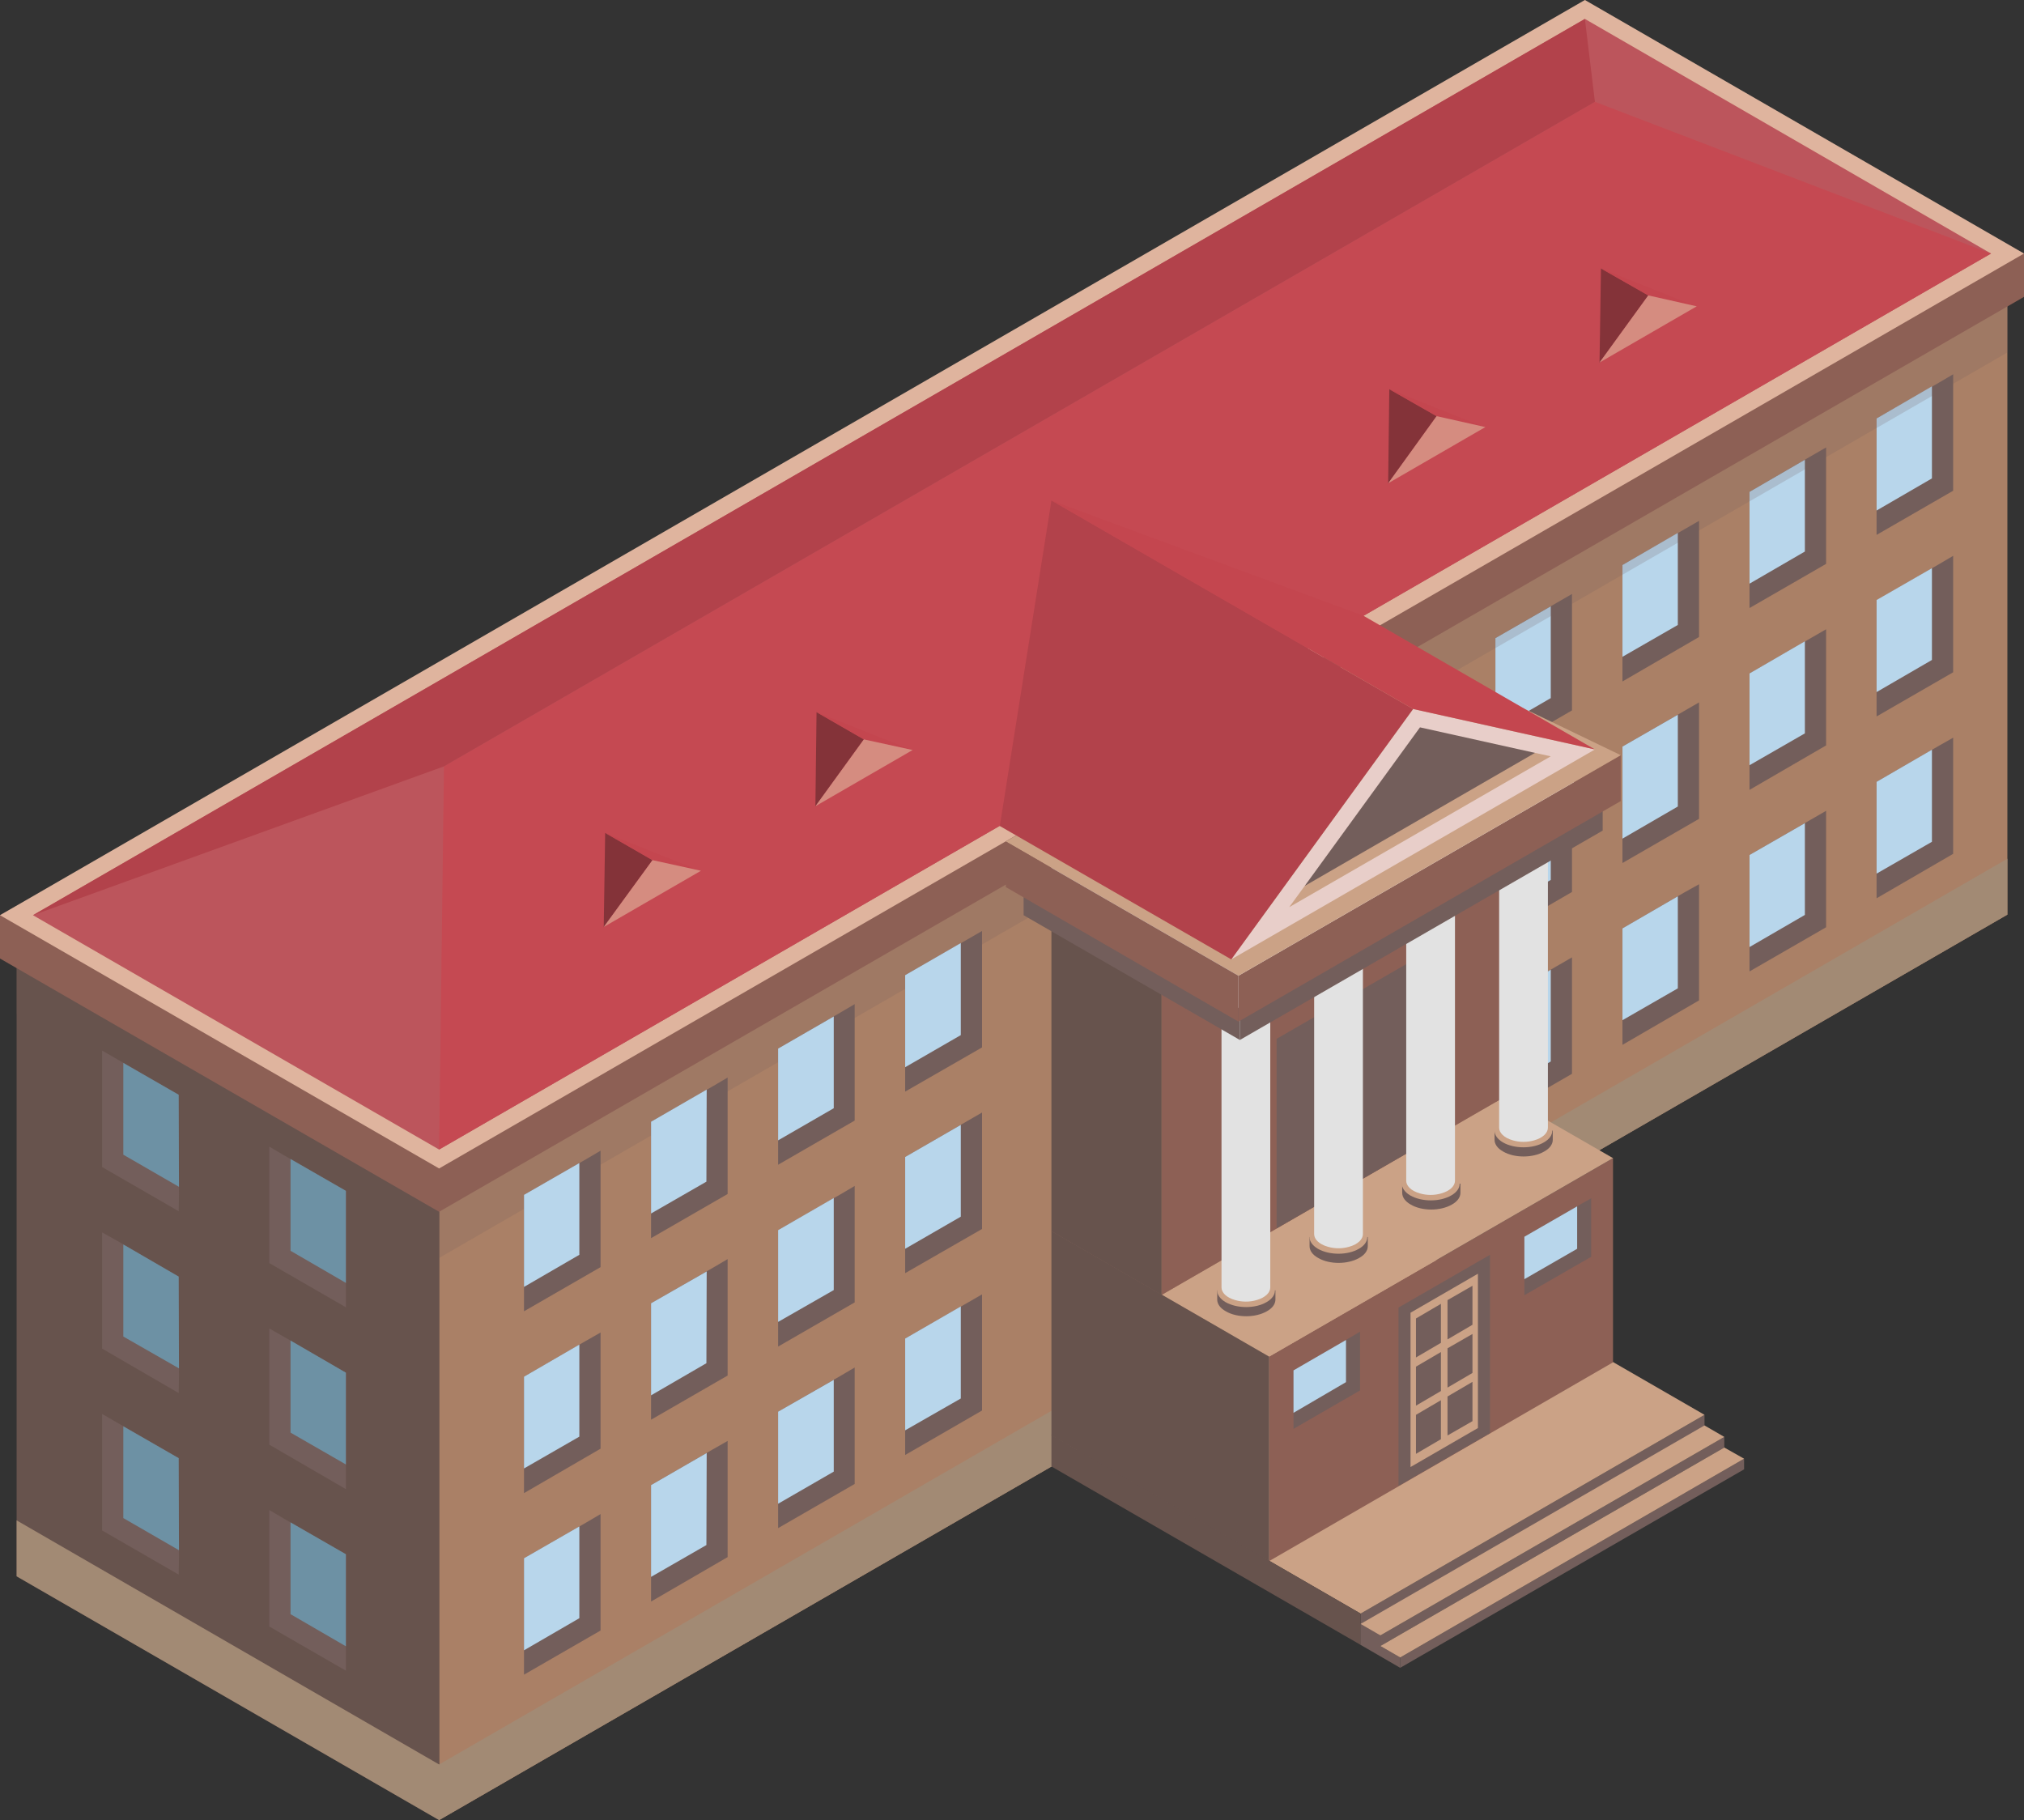 <?xml version="1.0" encoding="UTF-8"?><svg xmlns="http://www.w3.org/2000/svg" viewBox="0 0 70.57 63.46"><rect x="0" y="0" width="70.57" height="63.46" fill="#333333" stroke="none"/><defs><style>.cls-1{fill:#f1f1f1;}.cls-2{fill:#dfdfdf;}.cls-3{fill:#814f43;}.cls-4{mix-blend-mode:multiply;opacity:.2;}.cls-5{fill:#bf353f;}.cls-6{fill:#b5434a;}.cls-7{fill:#c59879;}.cls-8{isolation:isolate;}.cls-9{fill:#644d49;}.cls-10{fill:#be323c;}.cls-11{fill:#fff;}.cls-12{fill:#e5c9c3;}.cls-13{fill:#57403a;}.cls-14{fill:#5d859a;}.cls-15{fill:#aa2e37;}.cls-16{fill:#987d65;}.cls-17{fill:#a17255;}.cls-18{fill:#d07f72;}.cls-19{opacity:.1;}.cls-20{fill:#dbac93;}.cls-21{fill:#b0d1e9;}.cls-22{fill:#771d24;}</style></defs><g class="cls-8"><g id="_レイヤー_2"><g id="_メインイラスト"><polygon class="cls-17" points="15.31 42.12 15.31 63.46 69.99 31.89 69.99 10.54 15.31 42.12"/><polygon class="cls-9" points="54.81 20.71 54.29 21.01 52.14 22.25 52.14 25.72 52.14 26.31 54.81 24.77 54.81 20.71"/><polygon class="cls-21" points="54.07 21.14 52.14 22.25 52.14 25.46 54.07 24.34 54.07 21.14"/><path class="cls-21" d="M54.07,21.14l-1.93,1.12,1.93-1.12Z"/><polygon class="cls-9" points="54.81 27.05 54.29 27.34 52.14 28.59 52.14 32.05 52.14 32.65 54.81 31.1 54.81 27.05"/><polygon class="cls-21" points="54.07 27.47 52.14 28.59 52.14 31.79 54.07 30.68 54.07 27.47"/><path class="cls-21" d="M54.07,27.47l-1.93,1.12,1.93-1.12Z"/><polygon class="cls-9" points="54.81 33.38 54.29 33.68 52.14 34.92 52.14 38.38 52.14 38.98 54.81 37.44 54.81 33.38"/><polygon class="cls-21" points="54.07 33.81 52.14 34.92 52.14 38.13 54.07 37.01 54.07 33.81"/><path class="cls-21" d="M54.07,33.81l-1.93,1.12,1.93-1.12Z"/><polygon class="cls-9" points="59.24 18.16 58.72 18.46 56.57 19.7 56.57 23.16 56.57 23.76 59.24 22.21 59.24 18.16"/><polygon class="cls-21" points="58.5 18.58 56.57 19.7 56.57 22.9 58.5 21.79 58.5 18.58"/><path class="cls-21" d="M58.5,18.58l-1.93,1.12,1.93-1.12Z"/><polygon class="cls-9" points="59.24 24.49 58.72 24.79 56.57 26.03 56.57 29.5 56.57 30.09 59.24 28.55 59.24 24.49"/><polygon class="cls-21" points="58.5 24.92 56.57 26.03 56.57 29.24 58.5 28.12 58.5 24.92"/><path class="cls-21" d="M58.5,24.92l-1.93,1.12,1.93-1.12Z"/><polygon class="cls-9" points="59.24 30.83 58.72 31.12 56.57 32.37 56.57 35.83 56.57 36.43 59.24 34.88 59.24 30.83"/><polygon class="cls-21" points="58.5 31.25 56.57 32.37 56.57 35.57 58.5 34.46 58.5 31.25"/><path class="cls-21" d="M58.5,31.25l-1.93,1.12,1.93-1.12Z"/><polygon class="cls-9" points="63.67 15.6 63.15 15.9 61 17.15 61 20.61 61 21.2 63.67 19.66 63.67 15.6"/><polygon class="cls-21" points="62.93 16.03 61 17.15 61 20.35 62.93 19.23 62.93 16.03"/><path class="cls-21" d="M62.93,16.03l-1.93,1.12,1.93-1.12Z"/><polygon class="cls-9" points="63.67 21.94 63.15 22.24 61 23.48 61 26.94 61 27.54 63.67 25.99 63.67 21.94"/><polygon class="cls-21" points="62.93 22.36 61 23.48 61 26.68 62.93 25.57 62.93 22.36"/><path class="cls-21" d="M62.93,22.36l-1.93,1.12,1.93-1.12Z"/><polygon class="cls-9" points="63.67 28.27 63.15 28.57 61 29.81 61 33.28 61 33.87 63.67 32.33 63.67 28.27"/><polygon class="cls-21" points="62.93 28.7 61 29.81 61 33.02 62.93 31.9 62.93 28.7"/><path class="cls-21" d="M62.93,28.7l-1.93,1.12,1.93-1.12Z"/><polygon class="cls-9" points="68.1 13.05 67.59 13.35 65.43 14.59 65.43 18.05 65.43 18.65 68.1 17.11 68.1 13.05"/><polygon class="cls-21" points="67.36 13.47 65.43 14.59 65.43 17.8 67.36 16.68 67.36 13.47"/><path class="cls-21" d="M67.36,13.47l-1.93,1.12,1.93-1.12Z"/><polygon class="cls-9" points="68.1 19.38 67.59 19.68 65.43 20.93 65.43 24.39 65.43 24.98 68.1 23.44 68.1 19.38"/><polygon class="cls-21" points="67.36 19.81 65.43 20.92 65.43 24.13 67.36 23.01 67.36 19.81"/><path class="cls-21" d="M67.36,19.81l-1.93,1.12,1.93-1.12Z"/><polygon class="cls-9" points="68.1 25.72 67.59 26.01 65.43 27.26 65.43 30.72 65.43 31.32 68.1 29.77 68.1 25.72"/><polygon class="cls-21" points="67.36 26.14 65.43 27.26 65.43 30.46 67.36 29.35 67.36 26.14"/><path class="cls-21" d="M67.36,26.14l-1.93,1.12,1.93-1.12Z"/><g class="cls-4"><polygon class="cls-9" points="15.31 41.92 .58 33.41 .58 35.36 15.31 43.86 69.99 12.29 69.99 10.34 15.31 41.92"/></g><polygon class="cls-13" points=".58 54.96 15.31 63.46 15.31 42.12 .58 33.61 .58 54.96"/><polygon class="cls-16" points="15.31 61.52 .58 53.01 .58 54.96 15.31 63.46 69.99 31.89 69.99 29.94 15.31 61.52"/><polygon class="cls-3" points="0 31.91 0 33.42 15.31 42.25 70.57 10.35 70.57 8.84 55.26 1.51 0 31.91"/><polygon class="cls-20" points="55.26 0 0 31.91 15.31 40.74 70.57 8.84 55.26 0"/><polygon class="cls-6" points="1.15 31.91 55.26 .66 69.42 8.84 15.31 40.08 1.15 31.91"/><polygon class="cls-5" points="15.48 26.72 55.61 3.55 69.42 8.84 15.31 40.08 15.48 26.72"/><polygon class="cls-15" points="15.48 26.72 55.61 3.55 55.26 .66 1.15 31.91 15.48 26.72"/><polygon class="cls-9" points="59.43 50.43 47.44 57.35 47.44 56.26 59.43 49.33 59.43 50.43"/><polygon class="cls-7" points="59.43 49.33 47.44 56.26 36.66 50.03 48.65 43.11 59.43 49.33"/><polygon class="cls-13" points="47.44 57.35 36.66 51.13 36.66 50.03 47.44 56.26 47.44 57.35"/><polygon class="cls-9" points="48.13 57.39 48.13 57.02 47.44 56.62 47.44 57.35 48.13 57.75 48.82 58.15 48.82 57.79 48.13 57.39"/><polygon class="cls-9" points="60.12 50.47 48.13 57.39 48.13 57.02 60.12 50.1 60.12 50.47"/><polygon class="cls-7" points="59.43 49.7 47.44 56.62 48.13 57.02 60.12 50.1 59.43 49.7"/><polygon class="cls-9" points="60.81 51.23 48.82 58.15 48.82 57.79 60.81 50.86 60.81 51.23"/><polygon class="cls-7" points="60.12 50.47 48.13 57.39 48.82 57.79 60.81 50.86 60.12 50.47"/><polygon class="cls-3" points="56.24 47.5 44.25 54.43 44.25 47.3 56.24 40.38 56.24 47.5"/><polygon class="cls-7" points="52.49 38.22 40.5 45.15 44.25 47.3 56.24 40.38 52.49 38.22"/><polygon class="cls-3" points="52.49 38.23 40.5 45.15 40.5 34.39 52.49 27.47 52.49 38.23"/><polygon class="cls-9" points="44.51 36.22 49.23 33.5 49.23 40.11 44.51 42.83 44.51 36.22"/><polygon class="cls-13" points="40.5 45.15 36.66 42.93 36.66 32.17 40.5 34.39 40.5 45.15"/><path class="cls-9" d="M53.96,39.42s-.08-.07-.13-.09c-.39-.23-1.03-.23-1.43,0-.05.03-.09.06-.13.09h-.16v.32c0,.15.1.3.3.41.39.23,1.03.23,1.43,0,.2-.11.3-.26.3-.41v-.32h-.16Z"/><path class="cls-7" d="M53.83,39.01c.39.23.39.6,0,.82-.39.23-1.03.23-1.43,0-.39-.23-.39-.6,0-.82.39-.23,1.03-.23,1.43,0h0Z"/><path class="cls-2" d="M53.83,26.46c-.09-.08-.21-.14-.38-.18-.22-.05-.45-.05-.66,0-.17.04-.3.11-.38.18h-.14v12.86c0,.17.16.35.48.44.24.07.5.07.74,0,.32-.09.48-.27.48-.44v-12.86h-.14Z"/><path class="cls-9" d="M50.74,41.27s-.08-.07-.13-.09c-.39-.23-1.03-.23-1.43,0-.05.03-.09.06-.13.09h-.16v.32c0,.15.1.3.3.41.39.23,1.03.23,1.43,0,.2-.11.3-.26.3-.41v-.32h-.16Z"/><path class="cls-7" d="M50.6,40.86c.39.23.39.6,0,.82-.39.23-1.03.23-1.43,0-.39-.23-.39-.6,0-.82.39-.23,1.03-.23,1.43,0h0Z"/><path class="cls-2" d="M50.6,28.31c-.09-.08-.21-.14-.38-.18-.22-.05-.45-.05-.67,0-.17.04-.3.11-.38.18h-.14v12.86c0,.17.16.35.48.44.24.07.5.07.74,0,.32-.09.48-.27.48-.44v-12.86h-.14Z"/><path class="cls-9" d="M47.51,43.13s-.08-.07-.13-.09c-.39-.23-1.03-.23-1.43,0-.05.03-.09.06-.13.09h-.16v.32c0,.15.1.3.3.41.39.23,1.03.23,1.43,0,.2-.11.3-.26.3-.41v-.32h-.16Z"/><path class="cls-7" d="M47.38,42.72c.39.23.39.6,0,.82-.39.23-1.03.23-1.43,0-.39-.23-.39-.6,0-.82.39-.23,1.03-.23,1.43,0h0Z"/><path class="cls-2" d="M47.38,30.17c-.09-.08-.21-.14-.38-.18-.22-.05-.45-.05-.66,0-.17.04-.3.11-.38.18h-.14v12.86c0,.17.16.35.48.44.24.07.5.07.74,0,.32-.09.48-.27.48-.44v-12.86h-.14Z"/><path class="cls-9" d="M44.29,44.99s-.08-.07-.13-.09c-.39-.23-1.03-.23-1.43,0-.05.03-.09.06-.13.09h-.16v.32c0,.15.1.3.3.41.39.23,1.03.23,1.43,0,.2-.11.3-.26.3-.41v-.32h-.16Z"/><path class="cls-7" d="M44.16,44.58c.39.23.39.6,0,.82-.39.23-1.03.23-1.43,0-.39-.23-.39-.6,0-.82.39-.23,1.03-.23,1.43,0h0Z"/><path class="cls-2" d="M44.16,32.03c-.09-.08-.21-.14-.38-.19-.22-.05-.45-.05-.67,0-.17.04-.3.11-.38.19h-.14v12.86c0,.17.16.35.48.44.24.07.5.07.74,0,.32-.09.48-.27.48-.44v-12.86h-.14Z"/><polygon class="cls-9" points="55.88 28.96 43.23 36.26 43.23 35.17 55.88 27.86 55.88 28.96"/><polygon class="cls-1" points="55.88 27.86 43.23 35.17 35.69 30.81 48.34 23.51 55.88 27.86"/><polygon class="cls-9" points="43.23 36.26 35.69 31.91 35.69 30.81 43.23 35.17 43.23 36.26"/><polygon class="cls-3" points="56.51 27.93 43.18 35.62 43.18 34.02 56.51 26.33 56.51 27.93"/><polygon class="cls-7" points="56.51 26.33 43.18 34.02 35.07 29.34 36.66 28.41 48.39 22.42 56.51 26.33"/><polygon class="cls-3" points="43.18 35.62 35.07 30.93 35.07 29.34 43.18 34.02 43.18 35.62"/><polygon class="cls-12" points="55.61 26.13 42.93 33.45 49.27 24.72 55.61 26.13"/><polygon class="cls-7" points="44.95 31.63 45.49 30.89 49.92 26.13 53.52 26.25 54.07 26.37 44.95 31.63"/><polygon class="cls-9" points="45.49 30.89 49.51 25.36 53.52 26.25 45.49 30.89"/><polygon class="cls-15" points="34.86 28.8 36.66 17.45 49.27 24.72 42.93 33.45 34.86 28.8"/><polygon class="cls-9" points="53.15 45.16 53.15 44.77 53.15 43.12 55.14 41.97 55.48 41.78 55.48 43.82 53.15 45.16"/><polygon class="cls-21" points="53.15 44.6 53.15 43.12 54.99 42.06 54.99 43.54 53.15 44.6"/><polygon class="cls-9" points="20.94 40.12 20.43 40.42 18.27 41.66 18.27 45.13 18.27 45.72 20.94 44.18 20.94 40.12"/><polygon class="cls-21" points="20.2 40.55 18.27 41.66 18.27 44.87 20.2 43.75 20.2 40.55"/><path class="cls-21" d="M20.2,40.55l-1.93,1.12,1.93-1.12Z"/><polygon class="cls-9" points="20.94 46.46 20.43 46.75 18.27 48 18.27 51.46 18.27 52.06 20.94 50.51 20.94 46.46"/><polygon class="cls-21" points="20.2 46.88 18.27 48 18.27 51.2 20.2 50.09 20.2 46.88"/><path class="cls-21" d="M20.2,46.88l-1.93,1.12,1.93-1.12Z"/><polygon class="cls-9" points="20.94 52.79 20.43 53.09 18.27 54.33 18.27 57.79 18.27 58.39 20.94 56.85 20.94 52.79"/><polygon class="cls-21" points="20.2 53.22 18.27 54.33 18.27 57.54 20.2 56.42 20.2 53.22"/><path class="cls-21" d="M20.2,53.22l-1.93,1.12,1.93-1.12Z"/><polygon class="cls-9" points="25.37 37.57 24.86 37.87 22.7 39.11 22.7 42.57 22.7 43.17 25.37 41.63 25.37 37.57"/><polygon class="cls-21" points="24.64 37.99 22.7 39.11 22.7 42.31 24.63 41.2 24.64 37.99"/><path class="cls-21" d="M24.64,37.99l-1.93,1.12,1.93-1.12Z"/><polygon class="cls-9" points="25.37 43.9 24.86 44.2 22.7 45.44 22.7 48.91 22.7 49.5 25.37 47.96 25.37 43.9"/><polygon class="cls-21" points="24.64 44.33 22.7 45.44 22.7 48.65 24.63 47.53 24.64 44.33"/><path class="cls-21" d="M24.64,44.33l-1.93,1.12,1.93-1.12Z"/><polygon class="cls-9" points="25.37 50.24 24.86 50.53 22.7 51.78 22.7 55.24 22.7 55.84 25.37 54.29 25.37 50.24"/><polygon class="cls-21" points="24.64 50.66 22.7 51.78 22.7 54.98 24.63 53.87 24.64 50.66"/><path class="cls-21" d="M24.64,50.66l-1.93,1.12,1.93-1.12Z"/><polygon class="cls-9" points="29.8 35.01 29.29 35.31 27.13 36.56 27.13 40.02 27.13 40.61 29.8 39.07 29.8 35.01"/><polygon class="cls-21" points="29.07 35.44 27.13 36.56 27.13 39.76 29.07 38.64 29.07 35.44"/><path class="cls-21" d="M29.07,35.44l-1.93,1.12,1.93-1.12Z"/><polygon class="cls-9" points="29.8 41.35 29.29 41.65 27.13 42.89 27.13 46.35 27.13 46.95 29.8 45.41 29.8 41.35"/><polygon class="cls-21" points="29.07 41.77 27.13 42.89 27.13 46.09 29.07 44.98 29.07 41.77"/><path class="cls-21" d="M29.07,41.77l-1.93,1.12,1.93-1.12Z"/><polygon class="cls-9" points="29.8 47.68 29.29 47.98 27.13 49.22 27.13 52.69 27.13 53.28 29.8 51.74 29.8 47.68"/><polygon class="cls-21" points="29.07 48.11 27.13 49.22 27.13 52.43 29.07 51.31 29.07 48.11"/><path class="cls-21" d="M29.07,48.11l-1.93,1.12,1.93-1.12Z"/><polygon class="cls-9" points="34.24 32.46 33.72 32.76 31.56 34 31.56 37.46 31.56 38.06 34.24 36.52 34.24 32.46"/><polygon class="cls-21" points="33.5 32.88 31.56 34 31.56 37.21 33.5 36.09 33.5 32.88"/><path class="cls-21" d="M33.5,32.88l-1.93,1.12,1.93-1.12Z"/><polygon class="cls-9" points="34.24 38.79 33.72 39.09 31.56 40.34 31.56 43.8 31.56 44.39 34.24 42.85 34.24 38.79"/><polygon class="cls-21" points="33.5 39.22 31.56 40.34 31.56 43.54 33.5 42.42 33.5 39.22"/><path class="cls-21" d="M33.5,39.22l-1.93,1.12,1.93-1.12Z"/><polygon class="cls-9" points="34.24 45.13 33.72 45.43 31.56 46.67 31.56 50.13 31.56 50.73 34.24 49.18 34.24 45.13"/><polygon class="cls-21" points="33.5 45.55 31.56 46.67 31.56 49.87 33.5 48.76 33.5 45.55"/><path class="cls-21" d="M33.5,45.55l-1.93,1.12,1.93-1.12Z"/><polygon class="cls-9" points="45.1 49.82 45.1 49.43 45.1 47.78 47.08 46.63 47.42 46.43 47.42 48.48 45.1 49.82"/><polygon class="cls-21" points="45.1 49.26 45.1 47.78 46.93 46.72 46.93 48.19 45.1 49.26"/><polygon class="cls-13" points="44.25 54.43 36.66 50.05 36.66 42.92 44.25 47.3 44.25 54.43"/><polygon class="cls-9" points="48.76 51.81 51.95 49.97 51.95 43.75 48.76 45.59 48.76 51.81"/><polygon class="cls-7" points="51.53 49.79 51.53 44.41 49.18 45.77 49.18 51.15 51.53 49.79"/><polygon class="cls-9" points="51.34 46.19 51.34 44.83 50.47 45.33 50.47 46.7 51.34 46.19"/><polygon class="cls-9" points="50.24 46.82 50.24 45.46 49.37 45.97 49.37 47.33 50.24 46.82"/><polygon class="cls-9" points="51.34 47.87 51.34 46.51 50.47 47.01 50.47 48.38 51.34 47.87"/><polygon class="cls-9" points="50.24 48.5 50.24 47.14 49.37 47.65 49.37 49.01 50.24 48.5"/><polygon class="cls-9" points="51.34 49.55 51.34 48.18 50.47 48.69 50.47 50.05 51.34 49.55"/><polygon class="cls-9" points="50.24 50.18 50.24 48.82 49.37 49.33 49.37 50.69 50.24 50.18"/><polygon class="cls-10" points="47.54 21.47 36.66 17.45 49.27 24.72 55.61 26.13 47.54 21.47"/><polygon class="cls-9" points="9.39 39.98 9.9 40.28 12.06 41.52 12.06 44.99 12.06 45.58 9.39 44.04 9.39 39.98"/><polygon class="cls-14" points="10.13 40.41 12.06 41.52 12.06 44.73 10.13 43.61 10.13 40.41"/><path class="cls-21" d="M10.13,40.41l1.93,1.12-1.93-1.12Z"/><polygon class="cls-9" points="9.39 46.32 9.9 46.61 12.06 47.86 12.06 51.32 12.06 51.92 9.39 50.37 9.39 46.32"/><polygon class="cls-14" points="10.13 46.74 12.06 47.86 12.06 51.06 10.13 49.95 10.13 46.74"/><path class="cls-21" d="M10.13,46.74l1.93,1.12-1.93-1.12Z"/><polygon class="cls-9" points="9.39 52.65 9.9 52.95 12.06 54.19 12.06 57.65 12.06 58.25 9.39 56.71 9.39 52.65"/><polygon class="cls-14" points="10.13 53.08 12.06 54.19 12.06 57.4 10.13 56.28 10.13 53.08"/><path class="cls-21" d="M10.13,53.08l1.93,1.12-1.93-1.12Z"/><polygon class="cls-9" points="3.56 36.63 4.08 36.93 6.23 38.17 6.24 41.64 6.23 42.23 3.56 40.69 3.56 36.63"/><polygon class="cls-14" points="4.3 37.06 6.23 38.17 6.24 41.38 4.3 40.26 4.3 37.06"/><path class="cls-21" d="M4.3,37.06l1.93,1.12-1.93-1.12Z"/><polygon class="cls-9" points="3.56 42.97 4.08 43.26 6.23 44.51 6.24 47.97 6.23 48.57 3.56 47.02 3.56 42.97"/><polygon class="cls-14" points="4.3 43.39 6.23 44.51 6.24 47.71 4.3 46.6 4.3 43.39"/><path class="cls-21" d="M4.3,43.39l1.93,1.12-1.93-1.12Z"/><polygon class="cls-9" points="3.56 49.3 4.08 49.6 6.23 50.84 6.24 54.3 6.23 54.9 3.56 53.36 3.56 49.3"/><polygon class="cls-14" points="4.3 49.73 6.23 50.84 6.24 54.05 4.3 52.93 4.3 49.73"/><path class="cls-21" d="M4.3,49.73l1.93,1.12-1.93-1.12Z"/><polygon class="cls-22" points="21.05 32.33 21.1 29.04 22.75 29.99 21.05 32.33"/><polygon class="cls-10" points="24.44 30.37 21.1 29.04 22.75 29.99 24.44 30.37"/><polygon class="cls-18" points="24.44 30.36 21.05 32.32 22.75 29.99 24.44 30.36"/><polygon class="cls-22" points="28.43 28.12 28.47 24.83 30.12 25.78 28.43 28.12"/><polygon class="cls-10" points="31.82 26.16 28.47 24.83 30.12 25.78 31.82 26.16"/><polygon class="cls-18" points="31.82 26.15 28.43 28.11 30.12 25.78 31.82 26.15"/><polygon class="cls-22" points="48.4 16.86 48.44 13.57 50.09 14.51 48.4 16.86"/><polygon class="cls-10" points="51.78 14.9 48.44 13.57 50.09 14.51 51.78 14.9"/><polygon class="cls-18" points="51.79 14.89 48.4 16.85 50.09 14.51 51.79 14.89"/><polygon class="cls-22" points="55.77 12.65 55.82 9.36 57.47 10.3 55.77 12.65"/><polygon class="cls-10" points="59.16 10.69 55.82 9.36 57.47 10.3 59.16 10.69"/><polygon class="cls-18" points="59.16 10.68 55.77 12.64 57.47 10.3 59.16 10.68"/><g class="cls-19"><polygon class="cls-11" points="15.31 42.12 15.31 63.46 69.99 31.89 69.99 10.54 15.31 42.12"/><polygon class="cls-11" points="54.81 20.71 54.29 21.01 52.14 22.25 52.14 25.72 52.14 26.31 54.81 24.77 54.81 20.71"/><polygon class="cls-11" points="54.07 21.14 52.14 22.25 52.14 25.46 54.07 24.34 54.07 21.14"/><path class="cls-11" d="M54.07,21.14l-1.93,1.12,1.93-1.12Z"/><polygon class="cls-11" points="54.81 27.05 54.29 27.34 52.14 28.59 52.14 32.05 52.14 32.65 54.81 31.1 54.81 27.05"/><polygon class="cls-11" points="54.07 27.47 52.14 28.59 52.14 31.79 54.07 30.68 54.07 27.47"/><path class="cls-11" d="M54.07,27.47l-1.93,1.12,1.93-1.12Z"/><polygon class="cls-11" points="54.81 33.38 54.29 33.68 52.14 34.92 52.14 38.38 52.14 38.98 54.81 37.44 54.81 33.38"/><polygon class="cls-11" points="54.07 33.81 52.14 34.92 52.14 38.13 54.07 37.01 54.07 33.81"/><path class="cls-11" d="M54.07,33.81l-1.93,1.12,1.93-1.12Z"/><polygon class="cls-11" points="59.24 18.16 58.72 18.46 56.57 19.7 56.57 23.16 56.57 23.76 59.24 22.21 59.24 18.16"/><polygon class="cls-11" points="58.5 18.58 56.57 19.7 56.57 22.9 58.5 21.79 58.5 18.58"/><path class="cls-11" d="M58.5,18.58l-1.93,1.12,1.93-1.12Z"/><polygon class="cls-11" points="59.24 24.49 58.72 24.79 56.57 26.03 56.57 29.5 56.57 30.09 59.24 28.55 59.24 24.49"/><polygon class="cls-11" points="58.5 24.92 56.57 26.03 56.57 29.24 58.5 28.12 58.5 24.92"/><path class="cls-11" d="M58.5,24.92l-1.93,1.12,1.93-1.12Z"/><polygon class="cls-11" points="59.24 30.83 58.72 31.12 56.57 32.37 56.57 35.83 56.57 36.43 59.24 34.88 59.24 30.83"/><polygon class="cls-11" points="58.5 31.25 56.57 32.37 56.57 35.57 58.5 34.46 58.5 31.25"/><path class="cls-11" d="M58.5,31.25l-1.93,1.12,1.93-1.12Z"/><polygon class="cls-11" points="63.67 15.6 63.15 15.9 61 17.15 61 20.61 61 21.2 63.67 19.66 63.67 15.6"/><polygon class="cls-11" points="62.93 16.03 61 17.15 61 20.35 62.93 19.23 62.93 16.03"/><path class="cls-11" d="M62.93,16.03l-1.93,1.12,1.93-1.12Z"/><polygon class="cls-11" points="63.67 21.94 63.15 22.24 61 23.48 61 26.94 61 27.54 63.67 25.99 63.67 21.94"/><polygon class="cls-11" points="62.93 22.36 61 23.48 61 26.68 62.93 25.57 62.93 22.36"/><path class="cls-11" d="M62.93,22.36l-1.93,1.12,1.93-1.12Z"/><polygon class="cls-11" points="63.67 28.27 63.15 28.57 61 29.81 61 33.28 61 33.87 63.67 32.33 63.67 28.27"/><polygon class="cls-11" points="62.93 28.7 61 29.81 61 33.02 62.93 31.9 62.93 28.7"/><path class="cls-11" d="M62.93,28.7l-1.93,1.12,1.93-1.12Z"/><polygon class="cls-11" points="68.1 13.05 67.59 13.35 65.43 14.59 65.43 18.05 65.43 18.65 68.1 17.11 68.1 13.05"/><polygon class="cls-11" points="67.36 13.47 65.43 14.59 65.43 17.8 67.36 16.68 67.36 13.47"/><path class="cls-11" d="M67.36,13.47l-1.93,1.12,1.93-1.12Z"/><polygon class="cls-11" points="68.1 19.38 67.59 19.68 65.43 20.93 65.43 24.39 65.43 24.98 68.1 23.44 68.1 19.38"/><polygon class="cls-11" points="67.36 19.81 65.43 20.92 65.43 24.13 67.36 23.01 67.36 19.81"/><path class="cls-11" d="M67.36,19.81l-1.93,1.12,1.93-1.12Z"/><polygon class="cls-11" points="68.1 25.72 67.59 26.01 65.43 27.26 65.43 30.72 65.43 31.32 68.1 29.77 68.1 25.72"/><polygon class="cls-11" points="67.36 26.14 65.43 27.26 65.43 30.46 67.36 29.35 67.36 26.14"/><path class="cls-11" d="M67.36,26.14l-1.93,1.12,1.93-1.12Z"/><g class="cls-4"><polygon class="cls-11" points="15.31 41.92 .58 33.41 .58 35.36 15.31 43.86 69.99 12.29 69.99 10.34 15.31 41.92"/></g><polygon class="cls-11" points=".58 54.96 15.31 63.46 15.31 42.12 .58 33.61 .58 54.96"/><polygon class="cls-11" points="15.31 61.52 .58 53.01 .58 54.96 15.31 63.46 69.99 31.89 69.99 29.94 15.31 61.52"/><polygon class="cls-11" points="0 31.91 0 33.42 15.31 42.25 70.57 10.35 70.57 8.84 55.26 1.51 0 31.91"/><polygon class="cls-11" points="55.26 0 0 31.91 15.31 40.74 70.57 8.84 55.26 0"/><polygon class="cls-11" points="1.15 31.91 55.26 .66 69.42 8.84 15.31 40.08 1.15 31.91"/><polygon class="cls-11" points="15.48 26.72 55.61 3.55 69.42 8.84 15.31 40.08 15.48 26.72"/><polygon class="cls-11" points="15.48 26.72 55.61 3.55 55.26 .66 1.15 31.91 15.48 26.72"/><polygon class="cls-11" points="59.43 50.43 47.44 57.35 47.44 56.26 59.43 49.33 59.43 50.43"/><polygon class="cls-11" points="59.43 49.33 47.44 56.26 36.66 50.03 48.65 43.11 59.43 49.33"/><polygon class="cls-11" points="47.44 57.35 36.66 51.13 36.66 50.03 47.44 56.26 47.44 57.35"/><polygon class="cls-11" points="48.13 57.39 48.13 57.02 47.44 56.62 47.44 57.35 48.13 57.75 48.82 58.15 48.82 57.79 48.13 57.39"/><polygon class="cls-11" points="60.12 50.47 48.13 57.39 48.13 57.02 60.12 50.1 60.12 50.47"/><polygon class="cls-11" points="59.43 49.7 47.44 56.62 48.13 57.02 60.12 50.1 59.43 49.7"/><polygon class="cls-11" points="60.81 51.23 48.82 58.15 48.82 57.79 60.81 50.86 60.81 51.23"/><polygon class="cls-11" points="60.12 50.47 48.13 57.39 48.82 57.79 60.81 50.86 60.12 50.47"/><polygon class="cls-11" points="56.24 47.5 44.25 54.43 44.25 47.3 56.24 40.38 56.24 47.5"/><polygon class="cls-11" points="52.49 38.22 40.5 45.15 44.25 47.3 56.24 40.38 52.49 38.22"/><polygon class="cls-11" points="52.49 38.23 40.5 45.15 40.5 34.39 52.49 27.47 52.49 38.23"/><polygon class="cls-11" points="44.51 36.22 49.23 33.5 49.23 40.11 44.51 42.83 44.51 36.22"/><polygon class="cls-11" points="40.5 45.15 36.66 42.93 36.66 32.17 40.5 34.39 40.5 45.15"/><path class="cls-11" d="M53.96,39.42s-.08-.07-.13-.09c-.39-.23-1.03-.23-1.43,0-.05.03-.09.06-.13.09h-.16v.32c0,.15.1.3.3.41.39.23,1.03.23,1.43,0,.2-.11.3-.26.3-.41v-.32h-.16Z"/><path class="cls-11" d="M53.83,39.01c.39.23.39.6,0,.82-.39.23-1.03.23-1.43,0-.39-.23-.39-.6,0-.82.39-.23,1.03-.23,1.43,0h0Z"/><path class="cls-11" d="M53.83,26.46c-.09-.08-.21-.14-.38-.18-.22-.05-.45-.05-.66,0-.17.04-.3.11-.38.18h-.14v12.86c0,.17.16.35.48.44.24.07.5.07.74,0,.32-.09.48-.27.48-.44v-12.86h-.14Z"/><path class="cls-11" d="M50.74,41.27s-.08-.07-.13-.09c-.39-.23-1.03-.23-1.43,0-.05.03-.09.06-.13.09h-.16v.32c0,.15.1.3.3.41.39.23,1.03.23,1.43,0,.2-.11.3-.26.3-.41v-.32h-.16Z"/><path class="cls-11" d="M50.6,40.86c.39.23.39.6,0,.82-.39.23-1.03.23-1.43,0-.39-.23-.39-.6,0-.82.39-.23,1.03-.23,1.43,0h0Z"/><path class="cls-11" d="M50.6,28.31c-.09-.08-.21-.14-.38-.18-.22-.05-.45-.05-.67,0-.17.04-.3.11-.38.18h-.14v12.86c0,.17.16.35.48.44.24.07.5.07.74,0,.32-.09.48-.27.48-.44v-12.86h-.14Z"/><path class="cls-11" d="M47.51,43.13s-.08-.07-.13-.09c-.39-.23-1.03-.23-1.43,0-.05.03-.09.06-.13.09h-.16v.32c0,.15.1.3.3.41.39.23,1.03.23,1.43,0,.2-.11.3-.26.3-.41v-.32h-.16Z"/><path class="cls-11" d="M47.38,42.72c.39.23.39.6,0,.82-.39.23-1.03.23-1.43,0-.39-.23-.39-.6,0-.82.39-.23,1.03-.23,1.43,0h0Z"/><path class="cls-11" d="M47.38,30.17c-.09-.08-.21-.14-.38-.18-.22-.05-.45-.05-.66,0-.17.04-.3.11-.38.18h-.14v12.86c0,.17.16.35.48.44.24.07.5.07.74,0,.32-.09.48-.27.48-.44v-12.86h-.14Z"/><path class="cls-11" d="M44.29,44.99s-.08-.07-.13-.09c-.39-.23-1.03-.23-1.43,0-.05.03-.09.06-.13.09h-.16v.32c0,.15.1.3.3.41.39.23,1.03.23,1.43,0,.2-.11.3-.26.3-.41v-.32h-.16Z"/><path class="cls-11" d="M44.16,44.58c.39.23.39.6,0,.82-.39.23-1.03.23-1.43,0-.39-.23-.39-.6,0-.82.39-.23,1.03-.23,1.43,0h0Z"/><path class="cls-11" d="M44.16,32.03c-.09-.08-.21-.14-.38-.19-.22-.05-.45-.05-.67,0-.17.04-.3.11-.38.19h-.14v12.86c0,.17.16.35.48.44.24.07.5.07.74,0,.32-.09.48-.27.48-.44v-12.86h-.14Z"/><polygon class="cls-11" points="55.88 28.96 43.23 36.26 43.23 35.17 55.88 27.86 55.88 28.96"/><polygon class="cls-11" points="55.88 27.86 43.23 35.17 35.69 30.81 48.34 23.51 55.88 27.86"/><polygon class="cls-11" points="43.23 36.26 35.69 31.91 35.69 30.81 43.23 35.17 43.23 36.26"/><polygon class="cls-11" points="56.51 27.93 43.18 35.62 43.18 34.02 56.51 26.33 56.51 27.93"/><polygon class="cls-11" points="56.51 26.33 43.18 34.02 35.07 29.34 36.66 28.41 48.39 22.42 56.51 26.33"/><polygon class="cls-11" points="43.18 35.62 35.07 30.93 35.07 29.34 43.18 34.02 43.18 35.62"/><polygon class="cls-11" points="55.61 26.13 42.93 33.45 49.27 24.72 55.61 26.13"/><polygon class="cls-11" points="44.95 31.63 45.49 30.89 49.92 26.13 53.52 26.25 54.07 26.37 44.95 31.63"/><polygon class="cls-11" points="45.49 30.89 49.51 25.36 53.52 26.25 45.49 30.89"/><polygon class="cls-11" points="34.86 28.8 36.66 17.45 49.27 24.72 42.93 33.45 34.86 28.8"/><polygon class="cls-11" points="53.15 45.16 53.15 44.77 53.15 43.12 55.14 41.97 55.48 41.78 55.48 43.82 53.15 45.16"/><polygon class="cls-11" points="53.15 44.6 53.15 43.12 54.99 42.06 54.99 43.54 53.15 44.6"/><polygon class="cls-11" points="20.94 40.12 20.43 40.42 18.27 41.66 18.27 45.13 18.27 45.72 20.94 44.18 20.94 40.12"/><polygon class="cls-11" points="20.2 40.55 18.27 41.66 18.27 44.87 20.2 43.75 20.2 40.55"/><path class="cls-11" d="M20.2,40.55l-1.93,1.12,1.93-1.12Z"/><polygon class="cls-11" points="20.94 46.46 20.43 46.75 18.27 48 18.27 51.46 18.27 52.06 20.94 50.51 20.94 46.46"/><polygon class="cls-11" points="20.2 46.88 18.27 48 18.27 51.2 20.2 50.09 20.2 46.88"/><path class="cls-11" d="M20.2,46.88l-1.93,1.12,1.93-1.12Z"/><polygon class="cls-11" points="20.94 52.79 20.43 53.09 18.27 54.33 18.27 57.79 18.27 58.39 20.94 56.85 20.94 52.79"/><polygon class="cls-11" points="20.2 53.22 18.27 54.33 18.27 57.54 20.2 56.42 20.2 53.22"/><path class="cls-11" d="M20.2,53.22l-1.93,1.12,1.93-1.12Z"/><polygon class="cls-11" points="25.37 37.57 24.86 37.87 22.7 39.11 22.7 42.57 22.7 43.17 25.37 41.63 25.37 37.57"/><polygon class="cls-11" points="24.64 37.99 22.7 39.11 22.7 42.31 24.63 41.2 24.64 37.99"/><path class="cls-11" d="M24.64,37.99l-1.93,1.12,1.93-1.12Z"/><polygon class="cls-11" points="25.37 43.9 24.86 44.2 22.7 45.44 22.7 48.91 22.7 49.5 25.37 47.96 25.37 43.9"/><polygon class="cls-11" points="24.64 44.33 22.7 45.44 22.7 48.65 24.63 47.53 24.64 44.33"/><path class="cls-11" d="M24.64,44.33l-1.93,1.12,1.93-1.12Z"/><polygon class="cls-11" points="25.37 50.24 24.86 50.53 22.7 51.78 22.7 55.24 22.7 55.84 25.37 54.29 25.37 50.24"/><polygon class="cls-11" points="24.64 50.66 22.7 51.78 22.7 54.98 24.63 53.87 24.64 50.66"/><path class="cls-11" d="M24.64,50.66l-1.93,1.12,1.93-1.12Z"/><polygon class="cls-11" points="29.8 35.01 29.29 35.31 27.13 36.56 27.13 40.02 27.13 40.61 29.8 39.07 29.8 35.01"/><polygon class="cls-11" points="29.07 35.44 27.13 36.56 27.13 39.76 29.07 38.64 29.07 35.44"/><path class="cls-11" d="M29.07,35.44l-1.93,1.12,1.93-1.12Z"/><polygon class="cls-11" points="29.8 41.35 29.29 41.65 27.13 42.89 27.13 46.35 27.13 46.95 29.8 45.41 29.8 41.35"/><polygon class="cls-11" points="29.07 41.77 27.13 42.89 27.13 46.09 29.07 44.98 29.07 41.77"/><path class="cls-11" d="M29.07,41.77l-1.93,1.12,1.93-1.12Z"/><polygon class="cls-11" points="29.8 47.68 29.29 47.98 27.13 49.22 27.13 52.69 27.13 53.28 29.8 51.74 29.8 47.68"/><polygon class="cls-11" points="29.07 48.11 27.13 49.22 27.13 52.43 29.07 51.31 29.07 48.11"/><path class="cls-11" d="M29.07,48.11l-1.93,1.12,1.93-1.12Z"/><polygon class="cls-11" points="34.24 32.46 33.72 32.76 31.56 34 31.56 37.46 31.56 38.06 34.24 36.52 34.24 32.46"/><polygon class="cls-11" points="33.5 32.88 31.56 34 31.56 37.21 33.5 36.09 33.5 32.88"/><path class="cls-11" d="M33.5,32.88l-1.93,1.12,1.93-1.12Z"/><polygon class="cls-11" points="34.24 38.79 33.72 39.09 31.56 40.34 31.56 43.8 31.56 44.39 34.24 42.85 34.24 38.79"/><polygon class="cls-11" points="33.5 39.22 31.56 40.34 31.56 43.54 33.5 42.42 33.5 39.22"/><path class="cls-11" d="M33.5,39.22l-1.93,1.12,1.93-1.12Z"/><polygon class="cls-11" points="34.24 45.13 33.72 45.43 31.56 46.67 31.56 50.13 31.56 50.73 34.24 49.18 34.24 45.13"/><polygon class="cls-11" points="33.5 45.55 31.56 46.67 31.56 49.87 33.5 48.76 33.5 45.55"/><path class="cls-11" d="M33.5,45.55l-1.93,1.12,1.93-1.12Z"/><polygon class="cls-11" points="45.1 49.82 45.1 49.43 45.1 47.78 47.08 46.63 47.42 46.43 47.42 48.48 45.1 49.82"/><polygon class="cls-11" points="45.1 49.26 45.1 47.78 46.93 46.72 46.93 48.19 45.1 49.26"/><polygon class="cls-11" points="44.25 54.43 36.66 50.05 36.66 42.92 44.25 47.3 44.25 54.43"/><polygon class="cls-11" points="48.76 51.81 51.95 49.97 51.95 43.75 48.76 45.59 48.76 51.81"/><polygon class="cls-11" points="51.53 49.79 51.53 44.41 49.18 45.77 49.18 51.15 51.53 49.79"/><polygon class="cls-11" points="51.34 46.19 51.34 44.83 50.47 45.33 50.47 46.7 51.34 46.19"/><polygon class="cls-11" points="50.24 46.82 50.24 45.46 49.37 45.97 49.37 47.33 50.24 46.82"/><polygon class="cls-11" points="51.34 47.87 51.34 46.51 50.47 47.01 50.47 48.38 51.34 47.87"/><polygon class="cls-11" points="50.24 48.5 50.24 47.14 49.37 47.65 49.37 49.01 50.24 48.5"/><polygon class="cls-11" points="51.34 49.55 51.34 48.18 50.47 48.69 50.47 50.05 51.34 49.55"/><polygon class="cls-11" points="50.24 50.18 50.24 48.82 49.37 49.33 49.37 50.69 50.24 50.18"/><polygon class="cls-11" points="47.54 21.47 36.66 17.45 49.27 24.72 55.61 26.13 47.54 21.47"/><polygon class="cls-11" points="9.39 39.98 9.9 40.28 12.06 41.52 12.06 44.99 12.06 45.58 9.39 44.04 9.39 39.98"/><polygon class="cls-11" points="10.13 40.41 12.06 41.52 12.06 44.73 10.13 43.61 10.13 40.41"/><path class="cls-11" d="M10.13,40.41l1.93,1.12-1.93-1.12Z"/><polygon class="cls-11" points="9.39 46.32 9.9 46.61 12.06 47.86 12.06 51.32 12.06 51.92 9.39 50.37 9.39 46.32"/><polygon class="cls-11" points="10.13 46.74 12.06 47.86 12.06 51.06 10.13 49.95 10.13 46.74"/><path class="cls-11" d="M10.13,46.74l1.93,1.12-1.93-1.12Z"/><polygon class="cls-11" points="9.39 52.65 9.9 52.95 12.06 54.19 12.06 57.65 12.06 58.25 9.39 56.71 9.39 52.65"/><polygon class="cls-11" points="10.13 53.08 12.06 54.19 12.06 57.4 10.13 56.28 10.13 53.08"/><path class="cls-11" d="M10.13,53.08l1.93,1.12-1.93-1.12Z"/><polygon class="cls-11" points="3.56 36.63 4.08 36.93 6.23 38.17 6.24 41.64 6.23 42.23 3.56 40.69 3.56 36.63"/><polygon class="cls-11" points="4.3 37.06 6.23 38.17 6.24 41.38 4.3 40.26 4.3 37.06"/><path class="cls-11" d="M4.3,37.06l1.93,1.12-1.93-1.12Z"/><polygon class="cls-11" points="3.56 42.97 4.08 43.26 6.23 44.51 6.24 47.97 6.23 48.57 3.56 47.02 3.56 42.97"/><polygon class="cls-11" points="4.3 43.39 6.23 44.51 6.24 47.71 4.3 46.6 4.3 43.39"/><path class="cls-11" d="M4.3,43.39l1.93,1.12-1.93-1.12Z"/><polygon class="cls-11" points="3.56 49.3 4.08 49.6 6.23 50.84 6.24 54.3 6.23 54.9 3.56 53.36 3.56 49.3"/><polygon class="cls-11" points="4.3 49.73 6.23 50.84 6.24 54.05 4.3 52.93 4.3 49.73"/><path class="cls-11" d="M4.3,49.73l1.93,1.12-1.93-1.12Z"/><polygon class="cls-11" points="21.05 32.33 21.1 29.04 22.75 29.99 21.05 32.33"/><polygon class="cls-11" points="24.44 30.37 21.1 29.04 22.75 29.99 24.44 30.37"/><polygon class="cls-11" points="24.44 30.36 21.05 32.32 22.75 29.99 24.44 30.36"/><polygon class="cls-11" points="28.43 28.12 28.47 24.83 30.12 25.78 28.43 28.12"/><polygon class="cls-11" points="31.82 26.16 28.47 24.83 30.12 25.78 31.82 26.16"/><polygon class="cls-11" points="31.82 26.15 28.43 28.11 30.12 25.78 31.82 26.15"/><polygon class="cls-11" points="48.4 16.86 48.44 13.57 50.09 14.51 48.4 16.86"/><polygon class="cls-11" points="51.78 14.9 48.44 13.57 50.09 14.51 51.78 14.9"/><polygon class="cls-11" points="51.79 14.89 48.4 16.85 50.09 14.51 51.79 14.89"/><polygon class="cls-11" points="55.77 12.65 55.82 9.36 57.47 10.3 55.77 12.65"/><polygon class="cls-11" points="59.16 10.69 55.82 9.36 57.47 10.3 59.16 10.69"/><polygon class="cls-11" points="59.16 10.68 55.77 12.64 57.47 10.3 59.16 10.68"/></g></g></g></g></svg>